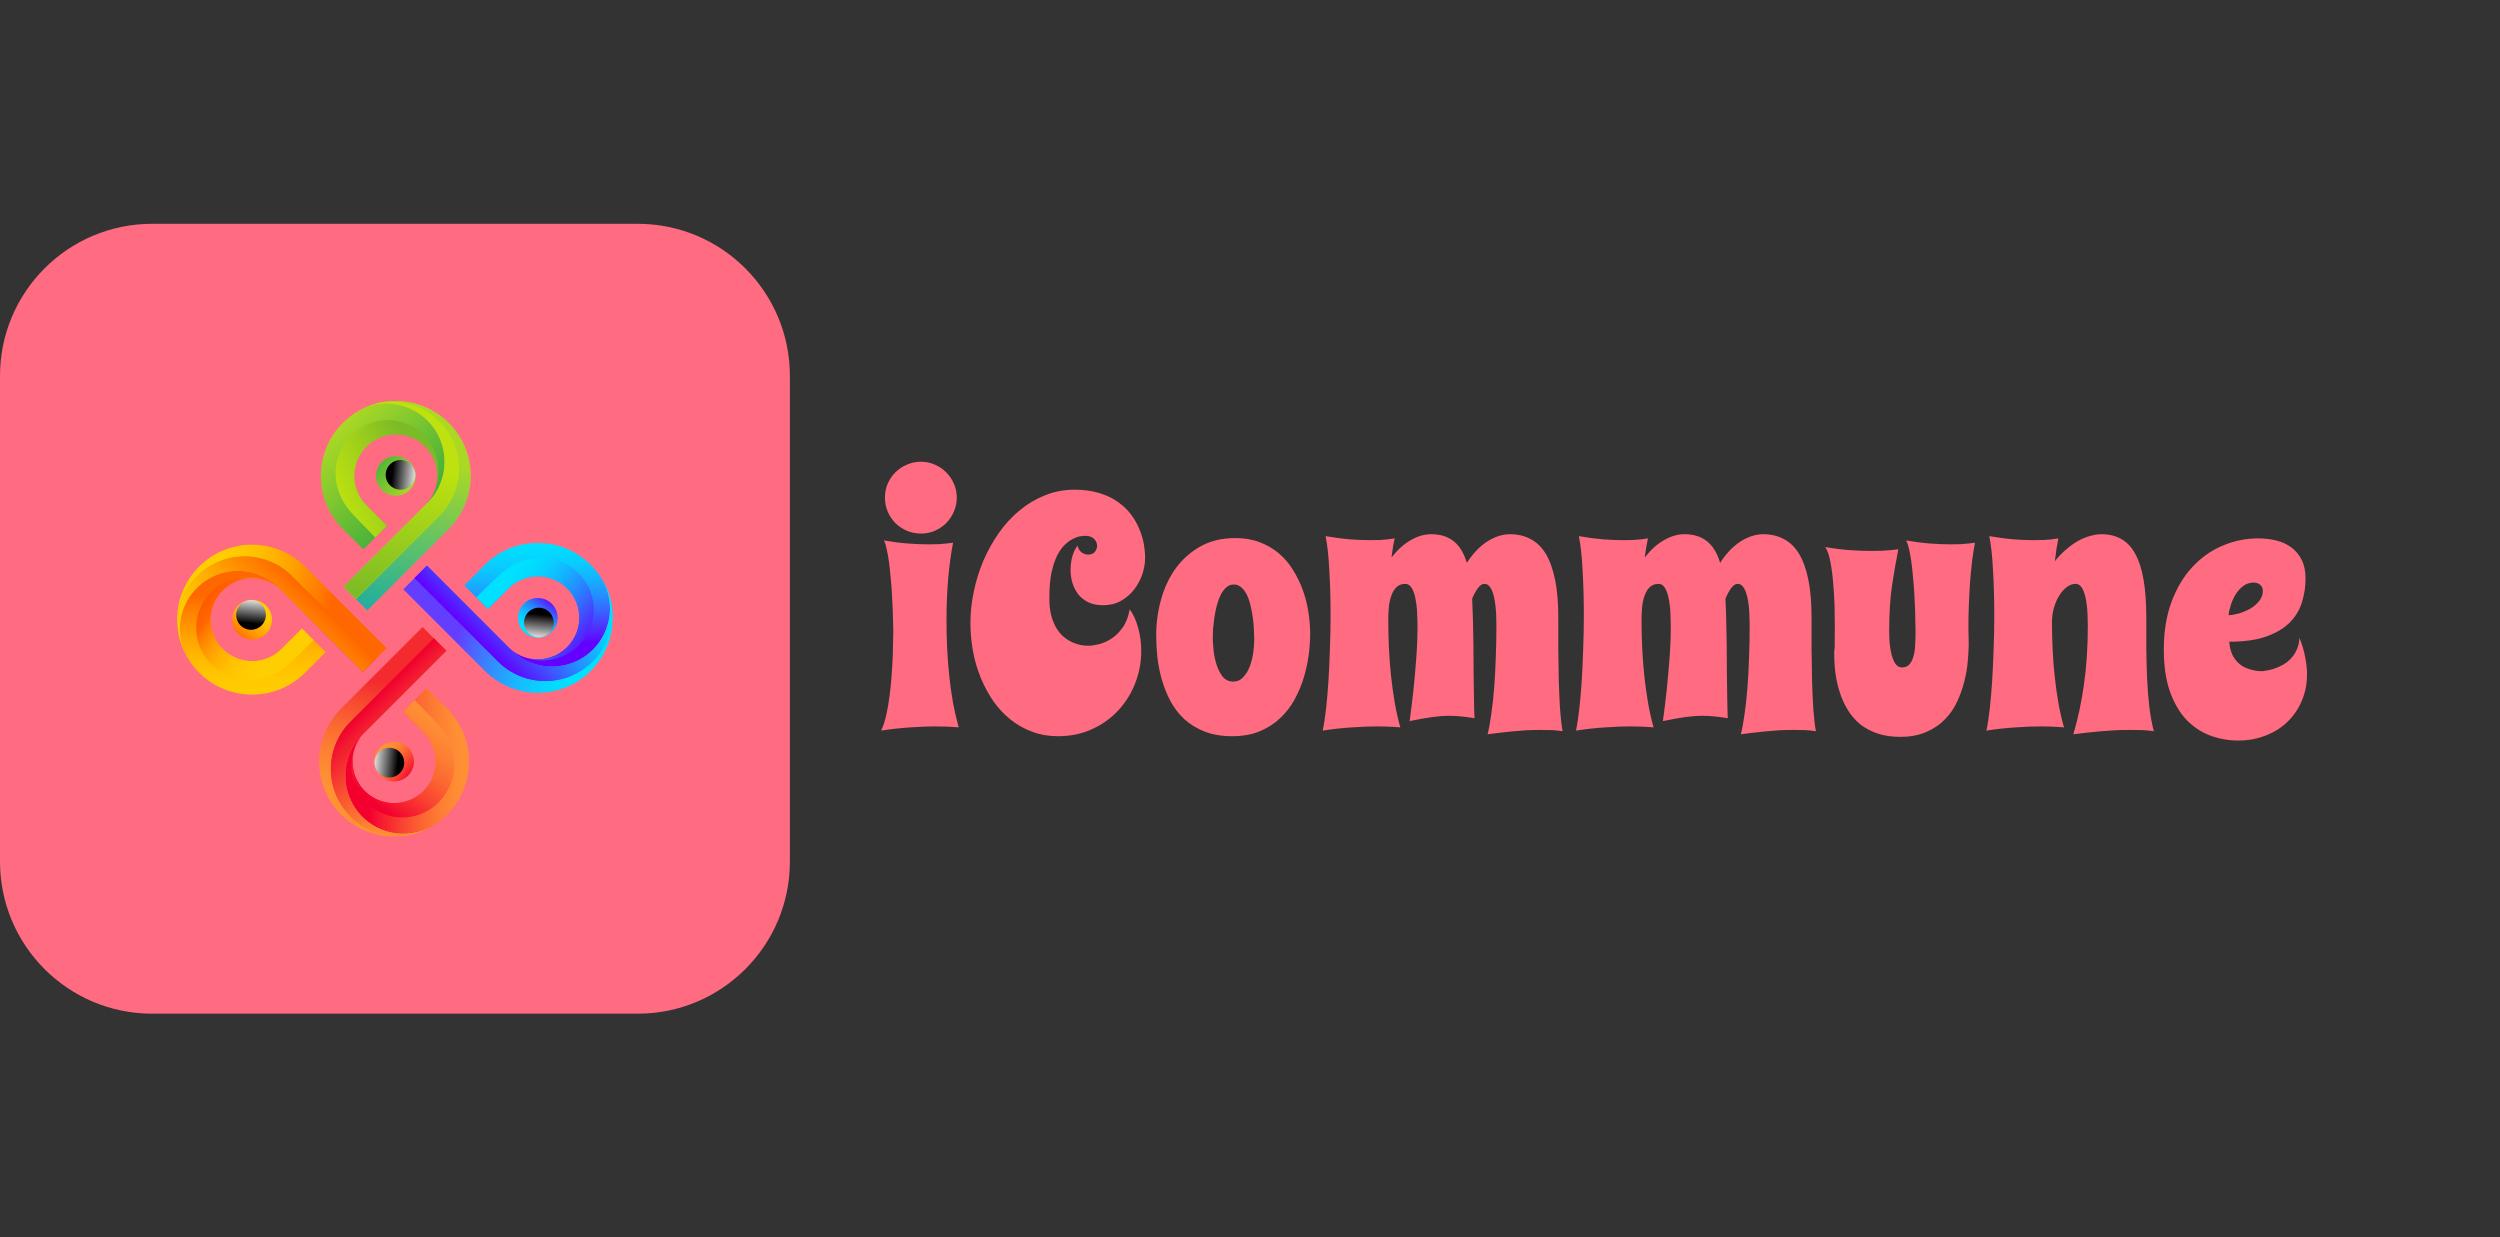 <svg width="1899" height="940" viewBox="0 0 1899 940" fill="none" xmlns="http://www.w3.org/2000/svg">
<rect x="0" y="0" width="1899" height="940" fill="#333333" stroke="none"/>
<g clip-path="url(#clip0_765_4211)">
<g clip-path="url(#clip1_765_4211)">
<path d="M484.421 170H115.579C51.746 170 0 221.746 0 285.579V654.421C0 718.254 51.746 770 115.579 770H484.421C548.254 770 600 718.254 600 654.421V285.579C600 221.746 548.254 170 484.421 170Z" fill="#FF6B81"/>
<path d="M300.645 376.554C308.965 376.554 315.71 369.81 315.71 361.49C315.71 353.17 308.965 346.425 300.645 346.425C292.325 346.425 285.581 353.17 285.581 361.49C285.581 369.81 292.325 376.554 300.645 376.554Z" fill="url(#paint0_linear_765_4211)"/>
<path style="mix-blend-mode:screen" d="M304.234 371.988C310.47 371.988 315.524 366.933 315.524 360.697C315.524 354.461 310.47 349.406 304.234 349.406C297.998 349.406 292.943 354.461 292.943 360.697C292.943 366.933 297.998 371.988 304.234 371.988Z" fill="url(#paint1_linear_765_4211)"/>
<path d="M324.797 381.963C324.534 382.229 324.278 382.483 324.002 382.714C323.957 382.778 323.905 382.837 323.848 382.89C323.643 383.117 281.38 425.403 261.05 445.732L279.006 463.685L341.823 400.868L341.801 400.846C363.148 378.548 362.872 343.159 340.94 321.227C322.268 302.556 293.858 299.556 272.073 312.241C280.46 307.556 290.147 305.735 299.663 307.056C309.179 308.377 318.004 312.767 324.797 319.56C342.033 336.796 342.023 364.737 324.797 381.963Z" fill="url(#paint2_linear_765_4211)"/>
<path d="M333.758 391.704L270.394 455.071L261.058 445.734C281.387 425.405 323.648 383.119 323.848 382.9C323.906 382.846 323.958 382.787 324.002 382.722C324.28 382.49 324.534 382.234 324.797 381.97C342.023 364.747 342.036 336.803 324.797 319.568C318.004 312.774 309.179 308.384 299.663 307.063C290.147 305.742 280.46 307.563 272.073 312.249C277.431 309.132 283.265 306.918 289.343 305.696C289.365 305.696 289.377 305.696 289.399 305.696C297.387 304.346 305.583 304.928 313.3 307.394C321.018 309.86 328.033 314.138 333.758 319.87C353.592 339.699 353.592 371.873 333.758 391.704Z" fill="url(#paint3_linear_765_4211)"/>
<path d="M278.359 339.17C275.427 342.1 273.1 345.58 271.513 349.41C269.925 353.241 269.108 357.346 269.108 361.492C269.108 365.638 269.925 369.744 271.513 373.574C273.1 377.404 275.427 380.884 278.359 383.815L293.951 399.404L275.995 417.359L259.621 400.985C238.152 378.687 238.428 343.219 260.404 321.243C262.441 319.206 264.628 317.323 266.945 315.61C266.969 315.61 266.979 315.61 267.001 315.576C268.526 314.454 270.108 313.41 271.741 312.449C271.841 312.395 271.951 312.329 272.06 312.261C280.447 307.575 290.135 305.754 299.651 307.075C309.167 308.396 317.992 312.787 324.785 319.58C342.021 336.816 342.011 364.756 324.785 381.982C324.522 382.248 324.266 382.502 323.99 382.734C329.547 376.642 332.499 368.618 332.213 360.377C331.927 352.137 328.426 344.336 322.46 338.644C316.495 332.952 308.537 329.822 300.293 329.924C292.048 330.026 284.171 333.352 278.347 339.189L278.359 339.17Z" fill="url(#paint4_linear_765_4211)"/>
<path d="M278.359 339.18C275.427 342.11 273.1 345.59 271.513 349.42C269.925 353.25 269.108 357.356 269.108 361.502C269.108 365.648 269.925 369.754 271.513 373.584C273.1 377.414 275.427 380.894 278.359 383.824L293.951 399.414L285.088 408.274C276.471 399.545 269.23 392.078 266.715 389.245C249.955 370.187 251.865 345.491 266.981 330.377C273.105 324.254 281.106 320.363 289.704 319.326C298.302 318.289 306.999 320.166 314.403 324.658C321.807 329.149 327.491 335.995 330.543 344.099C333.596 352.203 333.841 361.097 331.24 369.358C332.958 362.657 332.427 355.577 329.728 349.208C327.03 342.839 322.314 337.533 316.305 334.105C310.297 330.678 303.329 329.32 296.473 330.239C289.617 331.158 283.253 334.305 278.359 339.194V339.18Z" fill="url(#paint5_linear_765_4211)"/>
<path d="M333.758 391.704L270.394 455.071L261.058 445.734C281.387 425.405 323.648 383.119 323.848 382.9C323.906 382.846 323.958 382.787 324.002 382.722C324.28 382.49 324.534 382.234 324.797 381.97C342.023 364.747 342.036 336.803 324.797 319.568C318.004 312.774 309.179 308.384 299.663 307.063C290.147 305.742 280.46 307.563 272.073 312.249C277.431 309.132 283.265 306.918 289.343 305.696C289.365 305.696 289.377 305.696 289.399 305.696C297.387 304.346 305.583 304.928 313.3 307.394C321.018 309.86 328.033 314.138 333.758 319.87C353.592 339.699 353.592 371.873 333.758 391.704Z" fill="url(#paint6_linear_765_4211)"/>
<path d="M191.478 485.766C199.798 485.766 206.542 479.021 206.542 470.701C206.542 462.381 199.798 455.637 191.478 455.637C183.158 455.637 176.413 462.381 176.413 470.701C176.413 479.021 183.158 485.766 191.478 485.766Z" fill="url(#paint7_linear_765_4211)"/>
<path style="mix-blend-mode:screen" d="M190.687 478.403C196.923 478.403 201.978 473.348 201.978 467.113C201.978 460.877 196.923 455.822 190.687 455.822C184.452 455.822 179.397 460.877 179.397 467.113C179.397 473.348 184.452 478.403 190.687 478.403Z" fill="url(#paint8_linear_765_4211)"/>
<path d="M211.953 446.547C212.219 446.813 212.473 447.066 212.705 447.345C212.769 447.389 212.828 447.441 212.88 447.498C213.107 447.703 255.393 489.967 275.722 510.294L293.678 492.341L230.858 429.521L230.836 429.543C208.54 408.199 173.149 408.474 151.219 430.406C132.546 449.079 129.551 477.491 142.234 499.272C137.548 490.885 135.728 481.198 137.048 471.681C138.369 462.165 142.76 453.34 149.553 446.547C166.786 429.311 194.727 429.323 211.953 446.547Z" fill="url(#paint9_linear_765_4211)"/>
<path opacity="0.2" d="M221.697 437.586L285.061 500.953L275.725 510.289C255.395 489.957 213.112 447.696 212.89 447.498C212.836 447.441 212.776 447.388 212.712 447.342C212.468 447.066 212.224 446.813 211.963 446.547C194.737 429.323 166.794 429.311 149.558 446.547C142.765 453.34 138.374 462.165 137.053 471.681C135.732 481.197 137.553 490.885 142.239 499.272C139.122 493.914 136.908 488.081 135.686 482.004C135.686 481.982 135.686 481.97 135.686 481.948C134.337 473.959 134.92 465.763 137.386 458.046C139.852 450.328 144.129 443.313 149.86 437.586C169.682 417.755 201.863 417.755 221.697 437.586Z" fill="black"/>
<path d="M169.16 492.985C172.091 495.918 175.57 498.245 179.401 499.832C183.231 501.42 187.336 502.237 191.483 502.237C195.629 502.237 199.734 501.42 203.564 499.832C207.395 498.245 210.874 495.918 213.805 492.985L229.396 477.396L247.35 495.351L230.975 511.726C208.677 533.182 173.212 532.916 151.236 510.94C149.198 508.903 147.314 506.717 145.601 504.4C145.601 504.378 145.589 504.368 145.567 504.346C144.439 502.819 143.39 501.236 142.422 499.603C142.368 499.503 142.302 499.394 142.234 499.281C137.548 490.894 135.727 481.207 137.048 471.691C138.369 462.175 142.76 453.35 149.553 446.557C166.789 429.321 194.73 429.333 211.956 446.557C212.222 446.823 212.475 447.076 212.707 447.354C206.614 441.809 198.593 438.867 190.36 439.157C182.126 439.448 174.333 442.948 168.646 448.909C162.958 454.87 159.828 462.819 159.925 471.057C160.022 479.295 163.337 487.169 169.163 492.995L169.16 492.985Z" fill="url(#paint10_linear_765_4211)"/>
<path d="M169.17 492.985C172.1 495.918 175.58 498.245 179.41 499.832C183.241 501.42 187.346 502.237 191.492 502.237C195.638 502.237 199.744 501.42 203.574 499.832C207.404 498.245 210.884 495.918 213.815 492.985L229.404 477.396L238.264 486.256C229.538 494.875 222.068 502.114 219.236 504.631C200.177 521.391 175.484 519.481 160.368 504.365C154.245 498.241 150.353 490.24 149.316 481.642C148.279 473.045 150.157 464.348 154.648 456.943C159.14 449.539 165.985 443.856 174.089 440.803C182.194 437.751 191.088 437.505 199.348 440.106C192.646 438.384 185.565 438.912 179.193 441.609C172.821 444.306 167.512 449.022 164.083 455.031C160.653 461.04 159.293 468.01 160.213 474.867C161.132 481.725 164.279 488.091 169.17 492.985Z" fill="url(#paint11_linear_765_4211)"/>
<path d="M221.697 437.586L285.061 500.953L275.725 510.289C255.395 489.957 213.112 447.696 212.89 447.498C212.836 447.441 212.776 447.388 212.712 447.342C212.468 447.066 212.224 446.813 211.963 446.547C194.737 429.323 166.794 429.311 149.558 446.547C142.765 453.34 138.374 462.165 137.053 471.681C135.732 481.197 137.553 490.885 142.239 499.272C139.122 493.914 136.908 488.081 135.686 482.004C135.686 481.982 135.686 481.97 135.686 481.948C134.337 473.959 134.92 465.763 137.386 458.046C139.852 450.328 144.129 443.313 149.86 437.586C169.682 417.755 201.863 417.755 221.697 437.586Z" fill="url(#paint12_linear_765_4211)"/>
<path d="M299.357 593.577C307.677 593.577 314.422 586.833 314.422 578.513C314.422 570.193 307.677 563.448 299.357 563.448C291.037 563.448 284.293 570.193 284.293 578.513C284.293 586.833 291.037 593.577 299.357 593.577Z" fill="url(#paint13_linear_765_4211)"/>
<path style="mix-blend-mode:screen" d="M295.768 590.593C302.004 590.593 307.059 585.539 307.059 579.303C307.059 573.067 302.004 568.012 295.768 568.012C289.533 568.012 284.478 573.067 284.478 579.303C284.478 585.539 289.533 590.593 295.768 590.593Z" fill="url(#paint14_linear_765_4211)"/>
<path d="M275.203 558.037C275.469 557.771 275.722 557.517 276 557.286C276.045 557.222 276.097 557.163 276.154 557.11C276.359 556.883 318.623 514.597 338.95 494.268L320.997 476.315L258.177 539.125L258.199 539.147C236.854 561.445 237.13 596.834 259.062 618.766C277.735 637.436 306.147 640.432 327.927 627.749C319.54 632.435 309.853 634.255 300.337 632.935C290.821 631.614 281.996 627.223 275.203 620.43C257.967 603.204 257.979 575.263 275.203 558.037Z" fill="url(#paint15_linear_765_4211)"/>
<path d="M266.242 548.296L329.608 484.929L338.945 494.266C318.613 514.595 276.352 556.881 276.154 557.1C276.096 557.154 276.044 557.214 275.998 557.278C275.722 557.51 275.469 557.766 275.203 558.03C257.979 575.253 257.967 603.197 275.203 620.432C281.996 627.226 290.821 631.616 300.337 632.937C309.853 634.258 319.54 632.437 327.927 627.751C322.57 630.868 316.736 633.082 310.66 634.304C310.638 634.304 310.626 634.304 310.604 634.304C302.615 635.653 294.419 635.071 286.701 632.605C278.984 630.139 271.968 625.862 266.242 620.13C246.41 600.301 246.41 568.127 266.242 548.296Z" fill="url(#paint16_linear_765_4211)"/>
<path d="M321.641 600.83C324.574 597.9 326.901 594.42 328.488 590.59C330.076 586.759 330.893 582.654 330.893 578.508C330.893 574.361 330.076 570.256 328.488 566.426C326.901 562.595 324.574 559.116 321.641 556.185L306.051 540.596L324.007 522.641L340.382 539.015C361.838 561.313 361.572 596.78 339.596 618.756C337.559 620.794 335.373 622.677 333.056 624.389C333.034 624.389 333.024 624.389 333.002 624.424C331.476 625.546 329.894 626.59 328.262 627.551C328.162 627.605 328.052 627.671 327.94 627.739C319.553 632.425 309.865 634.246 300.349 632.925C290.833 631.604 282.008 627.213 275.215 620.42C257.979 603.184 257.991 575.243 275.215 558.017C275.481 557.751 275.734 557.498 276.013 557.266C270.467 563.359 267.525 571.38 267.816 579.613C268.106 587.847 271.606 595.64 277.567 601.328C283.528 607.015 291.477 610.145 299.715 610.048C307.953 609.951 315.827 606.636 321.653 600.811L321.641 600.83Z" fill="url(#paint17_linear_765_4211)"/>
<path d="M321.641 600.82C324.574 597.89 326.901 594.41 328.488 590.58C330.076 586.75 330.893 582.644 330.893 578.498C330.893 574.352 330.076 570.246 328.488 566.416C326.901 562.586 324.574 559.106 321.641 556.176L306.056 540.589L314.917 531.728C323.536 540.457 330.775 547.925 333.292 550.757C350.052 569.815 348.142 594.512 333.026 609.625C326.902 615.748 318.901 619.64 310.303 620.677C301.706 621.714 293.009 619.836 285.604 615.345C278.2 610.853 272.517 604.007 269.464 595.903C266.411 587.799 266.166 578.905 268.767 570.645C267.048 577.346 267.578 584.425 270.276 590.795C272.974 597.165 277.69 602.472 283.699 605.9C289.708 609.327 296.676 610.685 303.532 609.766C310.389 608.846 316.753 605.698 321.645 600.808L321.641 600.82Z" fill="url(#paint18_linear_765_4211)"/>
<path d="M266.242 548.296L329.608 484.929L338.945 494.266C318.613 514.595 276.352 556.881 276.154 557.1C276.096 557.154 276.044 557.214 275.998 557.278C275.722 557.51 275.469 557.766 275.203 558.03C257.979 575.253 257.967 603.197 275.203 620.432C281.996 627.226 290.821 631.616 300.337 632.937C309.853 634.258 319.54 632.437 327.927 627.751C322.57 630.868 316.736 633.082 310.66 634.304C310.638 634.304 310.626 634.304 310.604 634.304C302.615 635.653 294.419 635.071 286.701 632.605C278.984 630.139 271.968 625.862 266.242 620.13C246.41 600.301 246.41 568.127 266.242 548.296Z" fill="url(#paint19_linear_765_4211)"/>
<path d="M408.522 484.363C416.842 484.363 423.587 477.619 423.587 469.299C423.587 460.979 416.842 454.234 408.522 454.234C400.202 454.234 393.458 460.979 393.458 469.299C393.458 477.619 400.202 484.363 408.522 484.363Z" fill="url(#paint20_linear_765_4211)"/>
<path style="mix-blend-mode:screen" d="M409.313 484.178C415.548 484.178 420.603 479.123 420.603 472.887C420.603 466.652 415.548 461.597 409.313 461.597C403.077 461.597 398.022 466.652 398.022 472.887C398.022 479.123 403.077 484.178 409.313 484.178Z" fill="url(#paint21_linear_765_4211)"/>
<path d="M388.049 493.453C387.783 493.187 387.53 492.934 387.298 492.656C387.233 492.61 387.174 492.559 387.12 492.502C386.893 492.297 344.609 450.033 324.28 429.706L306.325 447.659L369.145 510.479L369.167 510.457C391.462 531.802 426.851 531.526 448.783 509.594C467.456 490.921 470.449 462.509 457.766 440.728C462.452 449.115 464.273 458.803 462.952 468.319C461.631 477.835 457.24 486.66 450.447 493.453C433.216 510.689 405.273 510.677 388.049 493.453Z" fill="url(#paint22_linear_765_4211)"/>
<path d="M378.305 502.414L314.941 439.048L324.278 429.711C344.607 450.043 386.89 492.304 387.112 492.502C387.166 492.56 387.224 492.612 387.288 492.658C387.532 492.934 387.776 493.187 388.039 493.453C405.266 510.677 433.206 510.689 450.445 493.453C457.237 486.659 461.627 477.834 462.948 468.319C464.269 458.803 462.449 449.116 457.763 440.728C460.881 446.085 463.094 451.919 464.314 457.996C464.314 458.018 464.314 458.03 464.314 458.052C465.663 466.041 465.08 474.237 462.613 481.955C460.147 489.672 455.869 496.688 450.137 502.414C430.313 522.246 398.139 522.246 378.305 502.414Z" fill="url(#paint23_linear_765_4211)"/>
<path d="M430.84 447.015C427.909 444.082 424.43 441.755 420.599 440.168C416.769 438.58 412.664 437.763 408.517 437.763C404.371 437.763 400.266 438.58 396.435 440.168C392.605 441.755 389.125 444.082 386.195 447.015L370.606 462.604L352.653 444.649L369.027 428.274V428.286C391.323 406.818 426.79 407.096 448.766 429.072C450.805 431.108 452.689 433.295 454.402 435.613C454.402 435.634 454.402 435.644 454.436 435.666C455.558 437.192 456.601 438.774 457.561 440.406C457.617 440.506 457.683 440.616 457.749 440.728C462.435 449.115 464.255 458.803 462.934 468.319C461.613 477.835 457.223 486.66 450.43 493.453C433.194 510.689 405.251 510.677 388.027 493.453C387.761 493.187 387.508 492.934 387.276 492.655C393.371 498.19 401.388 501.123 409.615 500.828C417.842 500.533 425.629 497.033 431.311 491.076C436.994 485.12 440.124 477.178 440.031 468.945C439.939 460.713 436.633 452.843 430.818 447.015H430.84Z" fill="url(#paint24_linear_765_4211)"/>
<path d="M430.833 447.015C427.902 444.082 424.422 441.755 420.592 440.168C416.762 438.58 412.656 437.763 408.51 437.763C404.364 437.763 400.258 438.58 396.428 440.168C392.598 441.755 389.118 444.082 386.188 447.015L370.599 462.604L361.743 453.739C370.472 445.12 377.942 437.881 380.772 435.364C399.83 418.604 424.524 420.514 439.64 435.63C445.763 441.754 449.654 449.755 450.691 458.353C451.728 466.95 449.851 475.647 445.359 483.052C440.868 490.456 434.022 496.139 425.918 499.192C417.814 502.244 408.92 502.49 400.66 499.889C407.36 501.606 414.438 501.074 420.807 498.376C427.175 495.677 432.481 490.961 435.908 484.953C439.335 478.946 440.694 471.978 439.775 465.123C438.856 458.268 435.711 451.904 430.823 447.01L430.833 447.015Z" fill="url(#paint25_linear_765_4211)"/>
<path d="M378.305 502.414L314.941 439.048L324.278 429.711C344.607 450.043 386.89 492.304 387.112 492.502C387.166 492.56 387.224 492.612 387.288 492.658C387.532 492.934 387.776 493.187 388.039 493.453C405.266 510.677 433.206 510.689 450.445 493.453C457.237 486.659 461.627 477.834 462.948 468.319C464.269 458.803 462.449 449.116 457.763 440.728C460.881 446.085 463.094 451.919 464.314 457.996C464.314 458.018 464.314 458.03 464.314 458.052C465.663 466.041 465.08 474.237 462.613 481.955C460.147 489.672 455.869 496.688 450.137 502.414C430.313 522.246 398.139 522.246 378.305 502.414Z" fill="url(#paint26_linear_765_4211)"/>
</g>
<path d="M728.232 552.512C726.849 552.43 725.221 552.308 723.35 552.146C721.722 552.064 719.81 551.983 717.612 551.901C715.415 551.82 712.892 551.779 710.044 551.779C704.754 551.779 698.651 552.023 691.733 552.512C684.816 552.919 677.329 553.732 669.272 554.953C670.819 551.861 672.121 547.995 673.179 543.356C674.237 538.636 675.091 533.632 675.742 528.342C676.475 522.971 677.004 517.559 677.329 512.106C677.736 506.654 678.021 501.649 678.184 497.092C678.346 492.535 678.428 488.669 678.428 485.495C678.509 482.321 678.55 480.327 678.55 479.514C678.387 468.934 678.021 459.047 677.451 449.851C677.207 445.944 676.882 441.997 676.475 438.01C676.149 434.022 675.742 430.279 675.254 426.779C674.766 423.199 674.196 420.025 673.545 417.258C672.975 414.41 672.284 412.172 671.47 410.544C678.062 411.683 684.165 412.456 689.78 412.863C695.396 413.27 700.482 413.474 705.039 413.474C707.969 413.474 710.573 413.433 712.852 413.352C715.212 413.189 717.205 413.026 718.833 412.863C720.786 412.701 722.495 412.497 723.96 412.253C722.495 419.577 721.274 428.407 720.298 438.742C719.403 449.077 718.955 460.145 718.955 471.945C718.955 478.7 719.118 485.536 719.443 492.453C719.769 499.37 720.298 506.288 721.03 513.205C721.763 520.041 722.699 526.796 723.838 533.469C725.059 540.061 726.523 546.408 728.232 552.512ZM672.202 377.951C672.202 374.208 672.894 370.708 674.277 367.453C675.742 364.117 677.695 361.228 680.137 358.786C682.66 356.263 685.589 354.31 688.926 352.927C692.262 351.462 695.802 350.729 699.546 350.729C703.289 350.729 706.789 351.462 710.044 352.927C713.381 354.31 716.27 356.263 718.711 358.786C721.234 361.228 723.187 364.117 724.57 367.453C726.035 370.708 726.768 374.208 726.768 377.951C726.768 381.695 726.035 385.235 724.57 388.571C723.187 391.908 721.234 394.838 718.711 397.36C716.27 399.802 713.381 401.755 710.044 403.22C706.789 404.603 703.289 405.295 699.546 405.295C695.802 405.295 692.262 404.603 688.926 403.22C685.589 401.755 682.66 399.802 680.137 397.36C677.695 394.838 675.742 391.908 674.277 388.571C672.894 385.235 672.202 381.695 672.202 377.951ZM869.834 423.728C869.834 427.878 869.102 432.11 867.637 436.423C866.172 440.655 864.056 444.52 861.289 448.02C858.604 451.438 855.308 454.245 851.401 456.442C847.495 458.64 843.06 459.738 838.096 459.738C833.701 459.738 829.917 459.006 826.743 457.541C823.651 455.995 821.087 453.96 819.053 451.438C817.1 448.915 815.635 446.066 814.658 442.893C813.682 439.719 813.193 436.423 813.193 433.005C813.193 429.587 813.6 426.291 814.414 423.117C815.309 419.862 816.652 416.973 818.442 414.45C818.931 416.159 819.582 417.502 820.396 418.479C821.209 419.374 822.064 420.025 822.959 420.432C823.936 420.92 824.993 421.205 826.133 421.286C828.737 421.286 830.568 420.594 831.626 419.211C832.765 417.827 833.335 416.241 833.335 414.45C833.335 413.636 833.172 412.823 832.847 412.009C832.521 411.114 831.992 410.3 831.26 409.567C830.609 408.835 829.714 408.225 828.574 407.736C827.435 407.248 826.051 407.004 824.424 407.004C823.529 407.004 822.227 407.126 820.518 407.37C818.89 407.614 817.059 408.265 815.024 409.323C812.99 410.3 810.915 411.805 808.799 413.84C806.683 415.874 804.73 418.641 802.939 422.141C801.23 425.64 799.806 429.994 798.667 435.202C797.609 440.41 797.08 446.758 797.08 454.245C797.08 459.372 797.568 463.848 798.545 467.673C799.603 471.416 800.946 474.631 802.573 477.316C804.201 480.002 806.073 482.199 808.188 483.908C810.304 485.617 812.461 486.96 814.658 487.937C816.855 488.913 818.971 489.605 821.006 490.012C823.122 490.337 824.993 490.5 826.621 490.5C828.737 490.5 831.382 490.134 834.556 489.401C837.811 488.588 841.025 487.163 844.199 485.129C847.373 483.094 850.221 480.287 852.744 476.706C855.348 473.125 857.139 468.487 858.115 462.79C860.964 466.778 863.12 471.538 864.585 477.072C866.131 482.606 866.904 488.425 866.904 494.528C866.904 502.829 865.399 510.886 862.388 518.698C859.458 526.429 855.226 533.306 849.692 539.328C844.24 545.35 837.607 550.152 829.795 553.732C821.982 557.395 813.275 559.226 803.672 559.226C796.592 559.226 790.041 558.086 784.019 555.808C777.996 553.61 772.503 550.518 767.539 546.53C762.575 542.543 758.221 537.863 754.478 532.492C750.734 527.04 747.56 521.14 744.956 514.792C742.352 508.444 740.399 501.771 739.097 494.772C737.795 487.692 737.144 480.531 737.144 473.288C737.144 465.313 737.998 457.297 739.707 449.24C741.416 441.102 743.857 433.29 747.031 425.803C750.286 418.316 754.193 411.317 758.75 404.807C763.389 398.215 768.638 392.518 774.497 387.717C780.356 382.834 786.785 379.009 793.784 376.242C800.783 373.394 808.229 371.97 816.123 371.97C823.285 371.97 829.591 372.824 835.044 374.533C840.496 376.161 845.176 378.399 849.082 381.247C853.07 384.014 856.406 387.188 859.092 390.769C861.777 394.349 863.893 398.052 865.439 401.877C867.067 405.702 868.206 409.527 868.857 413.352C869.508 417.095 869.834 420.554 869.834 423.728ZM995.2 481.711C995.2 486.431 994.834 491.639 994.102 497.336C993.369 502.951 992.148 508.648 990.439 514.426C988.73 520.122 986.411 525.697 983.481 531.149C980.552 536.521 976.89 541.281 972.495 545.432C968.182 549.582 963.014 552.919 956.992 555.441C950.97 557.964 943.971 559.226 935.996 559.226C928.021 559.226 921.022 558.046 915 555.686C909.059 553.326 903.932 550.192 899.619 546.286C895.387 542.299 891.888 537.741 889.121 532.614C886.354 527.406 884.157 521.953 882.529 516.257C880.902 510.56 879.762 504.823 879.111 499.045C878.542 493.186 878.257 487.652 878.257 482.443C878.257 473.247 879.478 464.255 881.919 455.466C884.36 446.595 888.063 438.701 893.027 431.784C898.073 424.867 904.339 419.292 911.826 415.061C919.395 410.829 928.265 408.713 938.438 408.713C945.273 408.713 951.418 409.771 956.87 411.887C962.323 413.921 967.165 416.729 971.396 420.31C975.628 423.89 979.209 428.081 982.139 432.883C985.15 437.684 987.632 442.771 989.585 448.142C991.538 453.513 992.962 459.087 993.857 464.865C994.753 470.643 995.2 476.258 995.2 481.711ZM952.72 485.739C952.72 483.868 952.638 481.548 952.476 478.781C952.394 475.933 952.15 472.963 951.743 469.87C951.336 466.778 950.767 463.685 950.034 460.593C949.383 457.5 948.488 454.733 947.349 452.292C946.209 449.851 944.785 447.857 943.076 446.311C941.449 444.764 939.495 443.991 937.217 443.991C935.02 443.991 933.107 444.724 931.479 446.188C929.852 447.653 928.428 449.566 927.207 451.926C926.068 454.286 925.091 456.971 924.277 459.982C923.545 462.912 922.935 465.882 922.446 468.894C922.039 471.823 921.714 474.672 921.47 477.438C921.307 480.124 921.226 482.403 921.226 484.274C921.226 486.96 921.429 490.215 921.836 494.04C922.243 497.865 923.016 501.527 924.155 505.026C925.295 508.526 926.841 511.537 928.794 514.06C930.828 516.501 933.473 517.722 936.729 517.722C939.821 517.722 942.384 516.582 944.419 514.304C946.535 512.025 948.203 509.258 949.424 506.003C950.645 502.666 951.499 499.167 951.987 495.505C952.476 491.843 952.72 488.588 952.72 485.739ZM1186.97 555.441C1184.45 555.035 1181.76 554.75 1178.92 554.587C1176.15 554.506 1173.26 554.465 1170.25 554.465C1166.59 554.465 1162.92 554.546 1159.26 554.709C1155.6 554.953 1152.02 555.238 1148.52 555.563C1145.02 555.889 1141.68 556.255 1138.51 556.662C1135.34 557.069 1132.49 557.435 1129.97 557.761C1131.02 553.61 1131.96 548.524 1132.77 542.502C1133.67 536.398 1134.4 529.725 1134.97 522.482C1135.54 515.24 1135.95 507.631 1136.19 499.655C1136.52 491.599 1136.68 483.461 1136.68 475.241C1136.68 474.021 1136.64 472.393 1136.56 470.358C1136.56 468.324 1136.48 466.127 1136.31 463.767C1136.15 461.407 1135.87 459.047 1135.46 456.687C1135.13 454.245 1134.6 452.048 1133.87 450.095C1133.22 448.142 1132.37 446.555 1131.31 445.334C1130.33 444.113 1129.07 443.503 1127.52 443.503C1125.9 443.503 1124.31 444.52 1122.76 446.555C1121.22 448.589 1119.71 451.315 1118.25 454.733C1118.49 459.291 1118.69 464.702 1118.86 470.969C1119.02 477.154 1119.14 483.623 1119.22 490.378C1119.31 497.132 1119.35 503.806 1119.35 510.397C1119.43 516.989 1119.51 522.889 1119.59 528.098C1119.67 533.306 1119.75 537.538 1119.83 540.793C1119.92 543.967 1120.04 545.554 1120.2 545.554C1116.54 544.984 1113.16 544.536 1110.07 544.211C1107.06 543.885 1104.01 543.723 1100.91 543.723C1096.84 543.723 1092.45 544.048 1087.73 544.699C1083.01 545.35 1077.35 546.368 1070.76 547.751C1071.82 540.02 1072.8 532.045 1073.69 523.825C1074.42 516.745 1075.12 508.933 1075.77 500.388C1076.42 491.843 1076.74 483.461 1076.74 475.241C1076.74 474.021 1076.7 472.393 1076.62 470.358C1076.62 468.324 1076.54 466.127 1076.38 463.767C1076.21 461.407 1075.93 459.047 1075.52 456.687C1075.2 454.245 1074.67 452.048 1073.94 450.095C1073.28 448.142 1072.43 446.555 1071.37 445.334C1070.31 444.113 1069.01 443.503 1067.47 443.503C1064.86 443.503 1062.71 444.276 1061 445.822C1059.37 447.287 1058.07 449.281 1057.09 451.804C1056.11 454.326 1055.42 457.256 1055.01 460.593C1054.69 463.848 1054.53 467.307 1054.53 470.969C1054.53 477.886 1054.69 484.885 1055.01 491.965C1055.34 499.045 1055.87 506.084 1056.6 513.083C1057.33 520 1058.27 526.796 1059.41 533.469C1060.55 540.142 1061.97 546.49 1063.68 552.512C1062.3 552.43 1060.67 552.308 1058.8 552.146C1057.17 552.064 1055.26 551.983 1053.06 551.901C1050.86 551.82 1048.34 551.779 1045.49 551.779C1040.2 551.779 1034.1 552.023 1027.18 552.512C1020.27 552.919 1012.78 553.732 1004.72 554.953C1005.7 550.396 1006.55 544.821 1007.29 538.229C1008.02 531.638 1008.63 524.476 1009.12 516.745C1009.6 509.014 1009.97 500.957 1010.21 492.575C1010.54 484.112 1010.7 475.77 1010.7 467.551C1010.7 461.447 1010.62 455.466 1010.46 449.606C1010.3 443.747 1010.05 438.213 1009.73 433.005C1009.48 427.797 1009.12 422.995 1008.63 418.601C1008.14 414.206 1007.57 410.422 1006.92 407.248C1013.51 408.387 1019.61 409.201 1025.23 409.689C1030.84 410.096 1035.93 410.3 1040.49 410.3C1043.42 410.3 1046.02 410.259 1048.3 410.178C1050.66 410.015 1052.65 409.852 1054.28 409.689C1056.24 409.445 1057.94 409.201 1059.41 408.957C1058.92 411.073 1058.47 413.352 1058.07 415.793C1057.74 418.153 1057.37 420.716 1056.97 423.483C1061.53 417.624 1066.41 413.229 1071.62 410.3C1076.82 407.289 1081.95 405.783 1087 405.783C1094 405.783 1099.69 407.533 1104.09 411.032C1108.56 414.45 1111.94 419.943 1114.22 427.512C1119.02 420.188 1124.27 414.735 1129.97 411.154C1135.74 407.574 1141.4 405.783 1146.93 405.783C1152.79 405.783 1158 407.004 1162.56 409.445C1167.2 411.805 1171.06 415.549 1174.16 420.676C1177.25 425.803 1179.61 432.354 1181.24 440.329C1182.86 448.304 1183.68 457.867 1183.68 469.016C1183.68 476.665 1183.68 484.641 1183.68 492.941C1183.76 501.242 1183.88 509.299 1184.04 517.111C1184.29 524.842 1184.61 532.085 1185.02 538.84C1185.51 545.513 1186.16 551.047 1186.97 555.441ZM1379.36 555.441C1376.83 555.035 1374.15 554.75 1371.3 554.587C1368.53 554.506 1365.64 554.465 1362.63 554.465C1358.97 554.465 1355.31 554.546 1351.65 554.709C1347.98 554.953 1344.4 555.238 1340.9 555.563C1337.4 555.889 1334.07 556.255 1330.89 556.662C1327.72 557.069 1324.87 557.435 1322.35 557.761C1323.41 553.61 1324.34 548.524 1325.16 542.502C1326.05 536.398 1326.78 529.725 1327.35 522.482C1327.92 515.24 1328.33 507.631 1328.57 499.655C1328.9 491.599 1329.06 483.461 1329.06 475.241C1329.06 474.021 1329.02 472.393 1328.94 470.358C1328.94 468.324 1328.86 466.127 1328.7 463.767C1328.53 461.407 1328.25 459.047 1327.84 456.687C1327.52 454.245 1326.99 452.048 1326.25 450.095C1325.6 448.142 1324.75 446.555 1323.69 445.334C1322.71 444.113 1321.45 443.503 1319.91 443.503C1318.28 443.503 1316.69 444.52 1315.15 446.555C1313.6 448.589 1312.09 451.315 1310.63 454.733C1310.87 459.291 1311.08 464.702 1311.24 470.969C1311.4 477.154 1311.53 483.623 1311.61 490.378C1311.69 497.132 1311.73 503.806 1311.73 510.397C1311.81 516.989 1311.89 522.889 1311.97 528.098C1312.05 533.306 1312.14 537.538 1312.22 540.793C1312.3 543.967 1312.42 545.554 1312.58 545.554C1308.92 544.984 1305.54 544.536 1302.45 544.211C1299.44 543.885 1296.39 543.723 1293.3 543.723C1289.23 543.723 1284.83 544.048 1280.11 544.699C1275.39 545.35 1269.74 546.368 1263.14 547.751C1264.2 540.02 1265.18 532.045 1266.07 523.825C1266.81 516.745 1267.5 508.933 1268.15 500.388C1268.8 491.843 1269.13 483.461 1269.13 475.241C1269.13 474.021 1269.09 472.393 1269 470.358C1269 468.324 1268.92 466.127 1268.76 463.767C1268.6 461.407 1268.31 459.047 1267.91 456.687C1267.58 454.245 1267.05 452.048 1266.32 450.095C1265.67 448.142 1264.81 446.555 1263.75 445.334C1262.7 444.113 1261.39 443.503 1259.85 443.503C1257.24 443.503 1255.09 444.276 1253.38 445.822C1251.75 447.287 1250.45 449.281 1249.47 451.804C1248.5 454.326 1247.8 457.256 1247.4 460.593C1247.07 463.848 1246.91 467.307 1246.91 470.969C1246.91 477.886 1247.07 484.885 1247.4 491.965C1247.72 499.045 1248.25 506.084 1248.98 513.083C1249.72 520 1250.65 526.796 1251.79 533.469C1252.93 540.142 1254.36 546.49 1256.06 552.512C1254.68 552.43 1253.05 552.308 1251.18 552.146C1249.55 552.064 1247.64 551.983 1245.44 551.901C1243.25 551.82 1240.72 551.779 1237.88 551.779C1232.59 551.779 1226.48 552.023 1219.57 552.512C1212.65 552.919 1205.16 553.732 1197.1 554.953C1198.08 550.396 1198.94 544.821 1199.67 538.229C1200.4 531.638 1201.01 524.476 1201.5 516.745C1201.99 509.014 1202.35 500.957 1202.6 492.575C1202.92 484.112 1203.09 475.77 1203.09 467.551C1203.09 461.447 1203 455.466 1202.84 449.606C1202.68 443.747 1202.43 438.213 1202.11 433.005C1201.87 427.797 1201.5 422.995 1201.01 418.601C1200.52 414.206 1199.95 410.422 1199.3 407.248C1205.89 408.387 1212 409.201 1217.61 409.689C1223.23 410.096 1228.31 410.3 1232.87 410.3C1235.8 410.3 1238.4 410.259 1240.68 410.178C1243.04 410.015 1245.04 409.852 1246.67 409.689C1248.62 409.445 1250.33 409.201 1251.79 408.957C1251.3 411.073 1250.86 413.352 1250.45 415.793C1250.12 418.153 1249.76 420.716 1249.35 423.483C1253.91 417.624 1258.79 413.229 1264 410.3C1269.21 407.289 1274.33 405.783 1279.38 405.783C1286.38 405.783 1292.08 407.533 1296.47 411.032C1300.95 414.45 1304.32 419.943 1306.6 427.512C1311.4 420.188 1316.65 414.735 1322.35 411.154C1328.13 407.574 1333.78 405.783 1339.32 405.783C1345.18 405.783 1350.38 407.004 1354.94 409.445C1359.58 411.805 1363.45 415.549 1366.54 420.676C1369.63 425.803 1371.99 432.354 1373.62 440.329C1375.25 448.304 1376.06 457.867 1376.06 469.016C1376.06 476.665 1376.06 484.641 1376.06 492.941C1376.14 501.242 1376.26 509.299 1376.43 517.111C1376.67 524.842 1377 532.085 1377.4 538.84C1377.89 545.513 1378.54 551.047 1379.36 555.441ZM1500.21 412.253C1499.47 415.915 1498.78 420.188 1498.13 425.07C1497.56 429.953 1497.03 435.243 1496.54 440.939C1496.14 446.555 1495.81 452.455 1495.57 458.64C1495.32 464.743 1495.2 470.847 1495.2 476.95C1495.2 478.985 1495.24 481.019 1495.32 483.054C1495.4 485.007 1495.44 486.919 1495.44 488.791C1495.44 492.779 1495.2 497.295 1494.71 502.341C1494.31 507.386 1493.41 512.554 1492.03 517.844C1490.72 523.052 1488.89 528.179 1486.53 533.225C1484.17 538.27 1481.04 542.746 1477.13 546.652C1473.31 550.559 1468.63 553.692 1463.1 556.052C1457.56 558.493 1451.01 559.714 1443.44 559.714C1436.93 559.714 1431.15 558.859 1426.11 557.15C1421.14 555.441 1416.79 553.122 1413.05 550.192C1409.38 547.181 1406.29 543.641 1403.77 539.572C1401.25 535.503 1399.21 531.149 1397.67 526.511C1396.12 521.791 1394.98 516.867 1394.25 511.74C1393.6 506.613 1393.27 501.527 1393.27 496.481C1393.27 495.261 1393.27 494.528 1393.27 494.284C1393.35 493.959 1393.39 493.755 1393.39 493.674C1393.39 493.592 1393.43 493.47 1393.52 493.308C1393.6 493.063 1393.64 492.412 1393.64 491.354C1393.64 490.297 1393.64 488.628 1393.64 486.35C1393.72 484.071 1393.76 480.856 1393.76 476.706C1393.76 471.823 1393.68 466.33 1393.52 460.227C1393.35 454.042 1392.99 448.02 1392.42 442.16C1391.93 436.219 1391.2 430.848 1390.22 426.047C1389.24 421.245 1387.98 417.746 1386.44 415.549C1393.03 416.688 1399.21 417.461 1404.99 417.868C1410.85 418.275 1416.18 418.479 1420.98 418.479C1424.16 418.479 1427 418.438 1429.53 418.356C1432.13 418.194 1434.37 418.031 1436.24 417.868C1438.36 417.705 1440.27 417.502 1441.98 417.258C1440.35 425.233 1438.76 434.307 1437.22 444.479C1435.75 454.571 1435.02 466.167 1435.02 479.27C1435.02 482.281 1435.14 485.414 1435.39 488.669C1435.71 491.924 1436.24 494.935 1436.97 497.702C1437.71 500.388 1438.68 502.626 1439.9 504.416C1441.2 506.125 1442.83 506.979 1444.79 506.979C1447.23 506.979 1449.14 506.166 1450.52 504.538C1451.91 502.91 1452.92 500.795 1453.57 498.19C1454.31 495.505 1454.71 492.535 1454.79 489.279C1454.96 486.024 1455.04 482.769 1455.04 479.514C1454.96 468.934 1454.63 459.047 1454.06 449.851C1453.82 445.944 1453.49 441.997 1453.09 438.01C1452.76 434.022 1452.35 430.279 1451.87 426.779C1451.38 423.199 1450.81 420.025 1450.16 417.258C1449.51 414.41 1448.77 412.172 1447.96 410.544C1454.55 411.683 1460.65 412.456 1466.27 412.863C1471.88 413.27 1476.89 413.474 1481.28 413.474C1484.21 413.474 1486.82 413.433 1489.1 413.352C1491.46 413.189 1493.45 413.026 1495.08 412.863C1497.03 412.701 1498.74 412.497 1500.21 412.253ZM1636.07 555.441C1633.55 555.035 1630.78 554.75 1627.77 554.587C1624.76 554.506 1621.62 554.465 1618.37 554.465C1614.46 554.465 1610.48 554.546 1606.41 554.709C1602.42 554.953 1598.51 555.238 1594.69 555.563C1590.86 555.889 1587.24 556.255 1583.82 556.662C1580.41 557.069 1577.43 557.435 1574.91 557.761C1578.41 545.961 1581.1 533.347 1582.97 519.919C1584.92 506.491 1585.9 491.599 1585.9 475.241C1585.9 474.021 1585.86 472.393 1585.78 470.358C1585.78 468.324 1585.69 466.127 1585.53 463.767C1585.37 461.407 1585.08 459.047 1584.68 456.687C1584.35 454.245 1583.82 452.048 1583.09 450.095C1582.44 448.142 1581.59 446.555 1580.53 445.334C1579.47 444.113 1578.17 443.503 1576.62 443.503C1574.34 443.503 1572.1 444.317 1569.91 445.944C1567.79 447.572 1565.88 449.729 1564.17 452.414C1562.54 455.1 1561.2 458.192 1560.14 461.691C1559.17 465.191 1558.68 468.812 1558.68 472.556C1558.68 479.31 1558.84 486.187 1559.17 493.186C1559.49 500.103 1560.02 506.979 1560.75 513.815C1561.48 520.651 1562.42 527.365 1563.56 533.957C1564.7 540.467 1566.12 546.652 1567.83 552.512C1566.45 552.43 1564.82 552.308 1562.95 552.146C1561.32 552.064 1559.41 551.983 1557.21 551.901C1555.01 551.82 1552.49 551.779 1549.64 551.779C1544.35 551.779 1538.25 552.023 1531.33 552.512C1524.42 552.919 1516.93 553.732 1508.87 554.953C1509.85 550.396 1510.7 544.821 1511.44 538.229C1512.17 531.638 1512.78 524.476 1513.27 516.745C1513.75 509.014 1514.12 500.957 1514.37 492.575C1514.69 484.112 1514.85 475.77 1514.85 467.551C1514.85 461.447 1514.77 455.466 1514.61 449.606C1514.45 443.747 1514.2 438.213 1513.88 433.005C1513.63 427.797 1513.27 422.995 1512.78 418.601C1512.29 414.206 1511.72 410.422 1511.07 407.248C1517.66 408.387 1523.76 409.201 1529.38 409.689C1535 410.096 1540.08 410.3 1544.64 410.3C1547.57 410.3 1550.17 410.259 1552.45 410.178C1554.81 410.015 1556.81 409.852 1558.43 409.689C1560.39 409.445 1562.09 409.201 1563.56 408.957C1563.07 411.48 1562.58 414.165 1562.09 417.014C1561.69 419.862 1561.28 422.954 1560.87 426.291C1563.56 422.873 1566.41 419.903 1569.42 417.38C1572.43 414.776 1575.44 412.619 1578.45 410.91C1581.54 409.201 1584.6 407.94 1587.61 407.126C1590.62 406.231 1593.47 405.783 1596.15 405.783C1602.01 405.783 1607.06 407.004 1611.29 409.445C1615.6 411.805 1619.14 415.549 1621.91 420.676C1624.76 425.803 1626.87 432.354 1628.26 440.329C1629.64 448.304 1630.33 457.867 1630.33 469.016C1630.33 476.665 1630.33 484.437 1630.33 492.331C1630.41 500.225 1630.62 507.956 1630.94 515.524C1631.27 523.093 1631.84 530.295 1632.65 537.131C1633.47 543.885 1634.6 549.989 1636.07 555.441ZM1751.3 439.475C1751.3 445.578 1750.41 451.519 1748.62 457.297C1746.91 463.075 1743.86 468.202 1739.46 472.678C1735.07 477.154 1729.13 480.734 1721.64 483.42C1714.24 486.105 1704.79 487.448 1693.32 487.448C1693.65 491.436 1694.46 494.772 1695.76 497.458C1697.15 500.144 1698.77 502.3 1700.64 503.928C1702.52 505.555 1704.51 506.776 1706.63 507.59C1708.74 508.404 1710.69 508.973 1712.49 509.299C1714.28 509.624 1715.78 509.787 1717 509.787C1718.22 509.787 1718.83 509.787 1718.83 509.787C1723.88 509.217 1728.4 507.915 1732.38 505.881C1734.09 505.067 1735.76 504.05 1737.39 502.829C1739.02 501.527 1740.48 500.021 1741.78 498.312C1743.17 496.522 1744.26 494.528 1745.08 492.331C1745.97 490.052 1746.5 487.448 1746.67 484.519C1748.78 489.808 1750.25 494.772 1751.06 499.411C1751.95 503.968 1752.4 508.241 1752.4 512.229C1752.4 519.553 1751.06 526.307 1748.37 532.492C1745.77 538.596 1742.15 543.885 1737.51 548.361C1732.87 552.837 1727.34 556.296 1720.91 558.737C1714.56 561.26 1707.64 562.521 1700.16 562.521C1692.83 562.521 1685.75 561.26 1678.92 558.737C1672.16 556.215 1666.14 552.227 1660.85 546.774C1655.64 541.241 1651.45 534.079 1648.28 525.29C1645.18 516.501 1643.64 505.84 1643.64 493.308C1643.64 479.717 1645.59 467.673 1649.5 457.175C1653.4 446.677 1658.65 437.888 1665.24 430.808C1671.84 423.646 1679.44 418.234 1688.07 414.572C1696.78 410.829 1705.89 408.957 1715.42 408.957C1720.14 408.957 1724.65 409.486 1728.96 410.544C1733.36 411.602 1737.18 413.352 1740.44 415.793C1743.78 418.234 1746.42 421.408 1748.37 425.314C1750.33 429.139 1751.3 433.859 1751.3 439.475ZM1692.83 467.307C1695.11 467.225 1697.76 466.778 1700.77 465.964C1703.78 465.069 1706.63 463.848 1709.31 462.302C1712 460.756 1714.24 458.843 1716.03 456.564C1717.9 454.286 1718.83 451.682 1718.83 448.752C1718.83 446.88 1718.18 445.375 1716.88 444.235C1715.58 443.096 1713.91 442.526 1711.88 442.526C1709.03 442.526 1706.46 443.34 1704.18 444.968C1701.99 446.595 1700.07 448.63 1698.45 451.071C1696.9 453.513 1695.64 456.198 1694.66 459.128C1693.69 462.058 1693.08 464.784 1692.83 467.307Z" fill="#FF6B81"/>
</g>
<defs>
<linearGradient id="paint0_linear_765_4211" x1="313.541" y1="370.866" x2="281.943" y2="347.9" gradientUnits="userSpaceOnUse">
<stop offset="0.01" stop-color="#AAD825"/>
<stop offset="1" stop-color="#3FAE3D"/>
</linearGradient>
<linearGradient id="paint1_linear_765_4211" x1="318.136" y1="362.01" x2="297.906" y2="360.107" gradientUnits="userSpaceOnUse">
<stop stop-color="white"/>
<stop offset="1"/>
</linearGradient>
<linearGradient id="paint2_linear_765_4211" x1="314.03" y1="343.624" x2="283.612" y2="463.732" gradientUnits="userSpaceOnUse">
<stop offset="0.01" stop-color="#AAD825"/>
<stop offset="1" stop-color="#1FAEA0"/>
</linearGradient>
<linearGradient id="paint3_linear_765_4211" x1="249.468" y1="334.864" x2="320.037" y2="405.433" gradientUnits="userSpaceOnUse">
<stop stop-color="#7BBB27"/>
<stop offset="1" stop-color="#BEE20F"/>
</linearGradient>
<linearGradient id="paint4_linear_765_4211" x1="256.793" y1="324.855" x2="319.352" y2="387.415" gradientUnits="userSpaceOnUse">
<stop offset="0.01" stop-color="#AAD825"/>
<stop offset="1" stop-color="#3FAE3D"/>
</linearGradient>
<linearGradient id="paint5_linear_765_4211" x1="314.529" y1="351.978" x2="255.256" y2="376.157" gradientUnits="userSpaceOnUse">
<stop stop-color="#7BBB27"/>
<stop offset="1" stop-color="#BEE20F"/>
</linearGradient>
<linearGradient id="paint6_linear_765_4211" x1="274.181" y1="454.08" x2="307.329" y2="347.621" gradientUnits="userSpaceOnUse">
<stop stop-color="#7BBB27"/>
<stop offset="1" stop-color="#BEE20F"/>
</linearGradient>
<linearGradient id="paint7_linear_765_4211" x1="200.853" y1="457.806" x2="181.405" y2="484.569" gradientUnits="userSpaceOnUse">
<stop offset="0.09" stop-color="#FFCE00"/>
<stop offset="0.25" stop-color="#FFC900"/>
<stop offset="0.44" stop-color="#FFBA00"/>
<stop offset="0.65" stop-color="#FFA100"/>
<stop offset="0.87" stop-color="#FF7F00"/>
<stop offset="1" stop-color="#FF6700"/>
</linearGradient>
<linearGradient id="paint8_linear_765_4211" x1="191.997" y1="453.211" x2="190.096" y2="473.443" gradientUnits="userSpaceOnUse">
<stop stop-color="white"/>
<stop offset="1"/>
</linearGradient>
<linearGradient id="paint9_linear_765_4211" x1="149.816" y1="452.136" x2="248.475" y2="473.585" gradientUnits="userSpaceOnUse">
<stop offset="0.09" stop-color="#FFCE00"/>
<stop offset="0.25" stop-color="#FFC900"/>
<stop offset="0.44" stop-color="#FFBA00"/>
<stop offset="0.65" stop-color="#FFA100"/>
<stop offset="0.87" stop-color="#FF7F00"/>
<stop offset="1" stop-color="#FF6700"/>
</linearGradient>
<linearGradient id="paint10_linear_765_4211" x1="194.025" y1="537.923" x2="190.517" y2="450.183" gradientUnits="userSpaceOnUse">
<stop offset="0.09" stop-color="#FFCE00"/>
<stop offset="0.25" stop-color="#FFC900"/>
<stop offset="0.44" stop-color="#FFBA00"/>
<stop offset="0.65" stop-color="#FFA100"/>
<stop offset="0.87" stop-color="#FF7F00"/>
<stop offset="1" stop-color="#FF6700"/>
</linearGradient>
<linearGradient id="paint11_linear_765_4211" x1="220.447" y1="505.147" x2="151.813" y2="449.772" gradientUnits="userSpaceOnUse">
<stop offset="0.13" stop-color="#FFCE00"/>
<stop offset="0.28" stop-color="#FFCB00"/>
<stop offset="0.41" stop-color="#FFC000"/>
<stop offset="0.53" stop-color="#FFAF00"/>
<stop offset="0.65" stop-color="#FF9600"/>
<stop offset="0.76" stop-color="#FF7700"/>
<stop offset="0.8" stop-color="#FF6700"/>
<stop offset="1" stop-color="#FF5100"/>
</linearGradient>
<linearGradient id="paint12_linear_765_4211" x1="164.853" y1="521.878" x2="235.422" y2="451.309" gradientUnits="userSpaceOnUse">
<stop offset="0.09" stop-color="#FFCE00"/>
<stop offset="0.25" stop-color="#FFC900"/>
<stop offset="0.44" stop-color="#FFBA00"/>
<stop offset="0.65" stop-color="#FFA100"/>
<stop offset="0.87" stop-color="#FF7F00"/>
<stop offset="1" stop-color="#FF6700"/>
</linearGradient>
<linearGradient id="paint13_linear_765_4211" x1="286.46" y1="569.136" x2="313.221" y2="588.586" gradientUnits="userSpaceOnUse">
<stop offset="0.09" stop-color="#FF9334"/>
<stop offset="0.22" stop-color="#FF8E34"/>
<stop offset="0.37" stop-color="#FD7F33"/>
<stop offset="0.54" stop-color="#FC6632"/>
<stop offset="0.72" stop-color="#F94331"/>
<stop offset="0.91" stop-color="#F61730"/>
<stop offset="1" stop-color="#F4002F"/>
</linearGradient>
<linearGradient id="paint14_linear_765_4211" x1="281.866" y1="577.994" x2="302.094" y2="579.895" gradientUnits="userSpaceOnUse">
<stop stop-color="white"/>
<stop offset="1"/>
</linearGradient>
<linearGradient id="paint15_linear_765_4211" x1="280.791" y1="620.177" x2="302.239" y2="521.515" gradientUnits="userSpaceOnUse">
<stop offset="0.09" stop-color="#FF9334"/>
<stop offset="0.25" stop-color="#FE8E34"/>
<stop offset="0.43" stop-color="#FD7F33"/>
<stop offset="0.64" stop-color="#FA6632"/>
<stop offset="0.86" stop-color="#F74430"/>
<stop offset="1" stop-color="#F42A2F"/>
</linearGradient>
<linearGradient id="paint16_linear_765_4211" x1="350.534" y1="605.14" x2="279.965" y2="534.571" gradientUnits="userSpaceOnUse">
<stop offset="0.09" stop-color="#FF9334"/>
<stop offset="0.22" stop-color="#FF8E34"/>
<stop offset="0.37" stop-color="#FD7F33"/>
<stop offset="0.54" stop-color="#FC6632"/>
<stop offset="0.72" stop-color="#F94331"/>
<stop offset="0.91" stop-color="#F61730"/>
<stop offset="1" stop-color="#F4002F"/>
</linearGradient>
<linearGradient id="paint17_linear_765_4211" x1="366.579" y1="575.964" x2="278.837" y2="579.474" gradientUnits="userSpaceOnUse">
<stop offset="0.09" stop-color="#FF9334"/>
<stop offset="0.22" stop-color="#FF8E34"/>
<stop offset="0.37" stop-color="#FD7F33"/>
<stop offset="0.54" stop-color="#FC6632"/>
<stop offset="0.72" stop-color="#F94331"/>
<stop offset="0.91" stop-color="#F61730"/>
<stop offset="1" stop-color="#F4002F"/>
</linearGradient>
<linearGradient id="paint18_linear_765_4211" x1="340.23" y1="541.58" x2="284.857" y2="610.211" gradientUnits="userSpaceOnUse">
<stop stop-color="#FF9334"/>
<stop offset="0.14" stop-color="#FF8E34"/>
<stop offset="0.31" stop-color="#FD7F33"/>
<stop offset="0.5" stop-color="#FC6632"/>
<stop offset="0.7" stop-color="#F94331"/>
<stop offset="0.9" stop-color="#F61730"/>
<stop offset="1" stop-color="#F4002F"/>
</linearGradient>
<linearGradient id="paint19_linear_765_4211" x1="350.534" y1="605.14" x2="279.965" y2="534.571" gradientUnits="userSpaceOnUse">
<stop offset="0.09" stop-color="#FF9334"/>
<stop offset="0.22" stop-color="#FE8E34"/>
<stop offset="0.37" stop-color="#FD7F33"/>
<stop offset="0.54" stop-color="#FA6632"/>
<stop offset="0.72" stop-color="#F74331"/>
<stop offset="0.91" stop-color="#F21730"/>
<stop offset="1" stop-color="#F0002F"/>
</linearGradient>
<linearGradient id="paint20_linear_765_4211" x1="399.144" y1="482.195" x2="418.594" y2="455.435" gradientUnits="userSpaceOnUse">
<stop offset="0.09" stop-color="#00E0FF"/>
<stop offset="0.19" stop-color="#02DBFF"/>
<stop offset="0.31" stop-color="#09CCFF"/>
<stop offset="0.44" stop-color="#14B3FF"/>
<stop offset="0.59" stop-color="#2390FF"/>
<stop offset="0.73" stop-color="#3764FF"/>
<stop offset="0.88" stop-color="#4F2EFF"/>
<stop offset="1" stop-color="#6300FF"/>
</linearGradient>
<linearGradient id="paint21_linear_765_4211" x1="408.002" y1="486.789" x2="409.903" y2="466.561" gradientUnits="userSpaceOnUse">
<stop stop-color="white"/>
<stop offset="1"/>
</linearGradient>
<linearGradient id="paint22_linear_765_4211" x1="450.186" y1="487.866" x2="351.526" y2="466.416" gradientUnits="userSpaceOnUse">
<stop offset="0.09" stop-color="#00E0FF"/>
<stop offset="0.21" stop-color="#03DBFF"/>
<stop offset="0.36" stop-color="#0CCCFF"/>
<stop offset="0.52" stop-color="#1CB3FF"/>
<stop offset="0.69" stop-color="#3190FF"/>
<stop offset="0.87" stop-color="#4C64FF"/>
<stop offset="1" stop-color="#633EFF"/>
</linearGradient>
<linearGradient id="paint23_linear_765_4211" x1="435.15" y1="418.121" x2="364.579" y2="488.692" gradientUnits="userSpaceOnUse">
<stop offset="0.09" stop-color="#00E0FF"/>
<stop offset="0.19" stop-color="#02DBFF"/>
<stop offset="0.31" stop-color="#09CCFF"/>
<stop offset="0.44" stop-color="#14B3FF"/>
<stop offset="0.59" stop-color="#2390FF"/>
<stop offset="0.73" stop-color="#3764FF"/>
<stop offset="0.88" stop-color="#4F2EFF"/>
<stop offset="1" stop-color="#6300FF"/>
</linearGradient>
<linearGradient id="paint24_linear_765_4211" x1="405.974" y1="402.077" x2="409.484" y2="489.818" gradientUnits="userSpaceOnUse">
<stop offset="0.09" stop-color="#00E0FF"/>
<stop offset="0.19" stop-color="#02DBFF"/>
<stop offset="0.31" stop-color="#09CCFF"/>
<stop offset="0.44" stop-color="#14B3FF"/>
<stop offset="0.59" stop-color="#2390FF"/>
<stop offset="0.73" stop-color="#3764FF"/>
<stop offset="0.88" stop-color="#4F2EFF"/>
<stop offset="1" stop-color="#6300FF"/>
</linearGradient>
<linearGradient id="paint25_linear_765_4211" x1="379.556" y1="434.853" x2="448.19" y2="490.227" gradientUnits="userSpaceOnUse">
<stop offset="0.09" stop-color="#00E0FF"/>
<stop offset="0.19" stop-color="#02DBFF"/>
<stop offset="0.31" stop-color="#09CCFF"/>
<stop offset="0.44" stop-color="#14B3FF"/>
<stop offset="0.59" stop-color="#2390FF"/>
<stop offset="0.73" stop-color="#3764FF"/>
<stop offset="0.88" stop-color="#4F2EFF"/>
<stop offset="1" stop-color="#6300FF"/>
</linearGradient>
<linearGradient id="paint26_linear_765_4211" x1="435.15" y1="418.121" x2="364.579" y2="488.692" gradientUnits="userSpaceOnUse">
<stop offset="0.09" stop-color="#00E0FF"/>
<stop offset="0.19" stop-color="#02DBFF"/>
<stop offset="0.31" stop-color="#09CCFF"/>
<stop offset="0.44" stop-color="#14B3FF"/>
<stop offset="0.59" stop-color="#2390FF"/>
<stop offset="0.73" stop-color="#3764FF"/>
<stop offset="0.88" stop-color="#4F2EFF"/>
<stop offset="1" stop-color="#6300FF"/>
</linearGradient>
<clipPath id="clip0_765_4211">
<rect width="1899" height="940" fill="white"/>
</clipPath>
<clipPath id="clip1_765_4211">
<rect width="600" height="600" fill="white" transform="translate(0 170)"/>
</clipPath>
</defs>
</svg>
